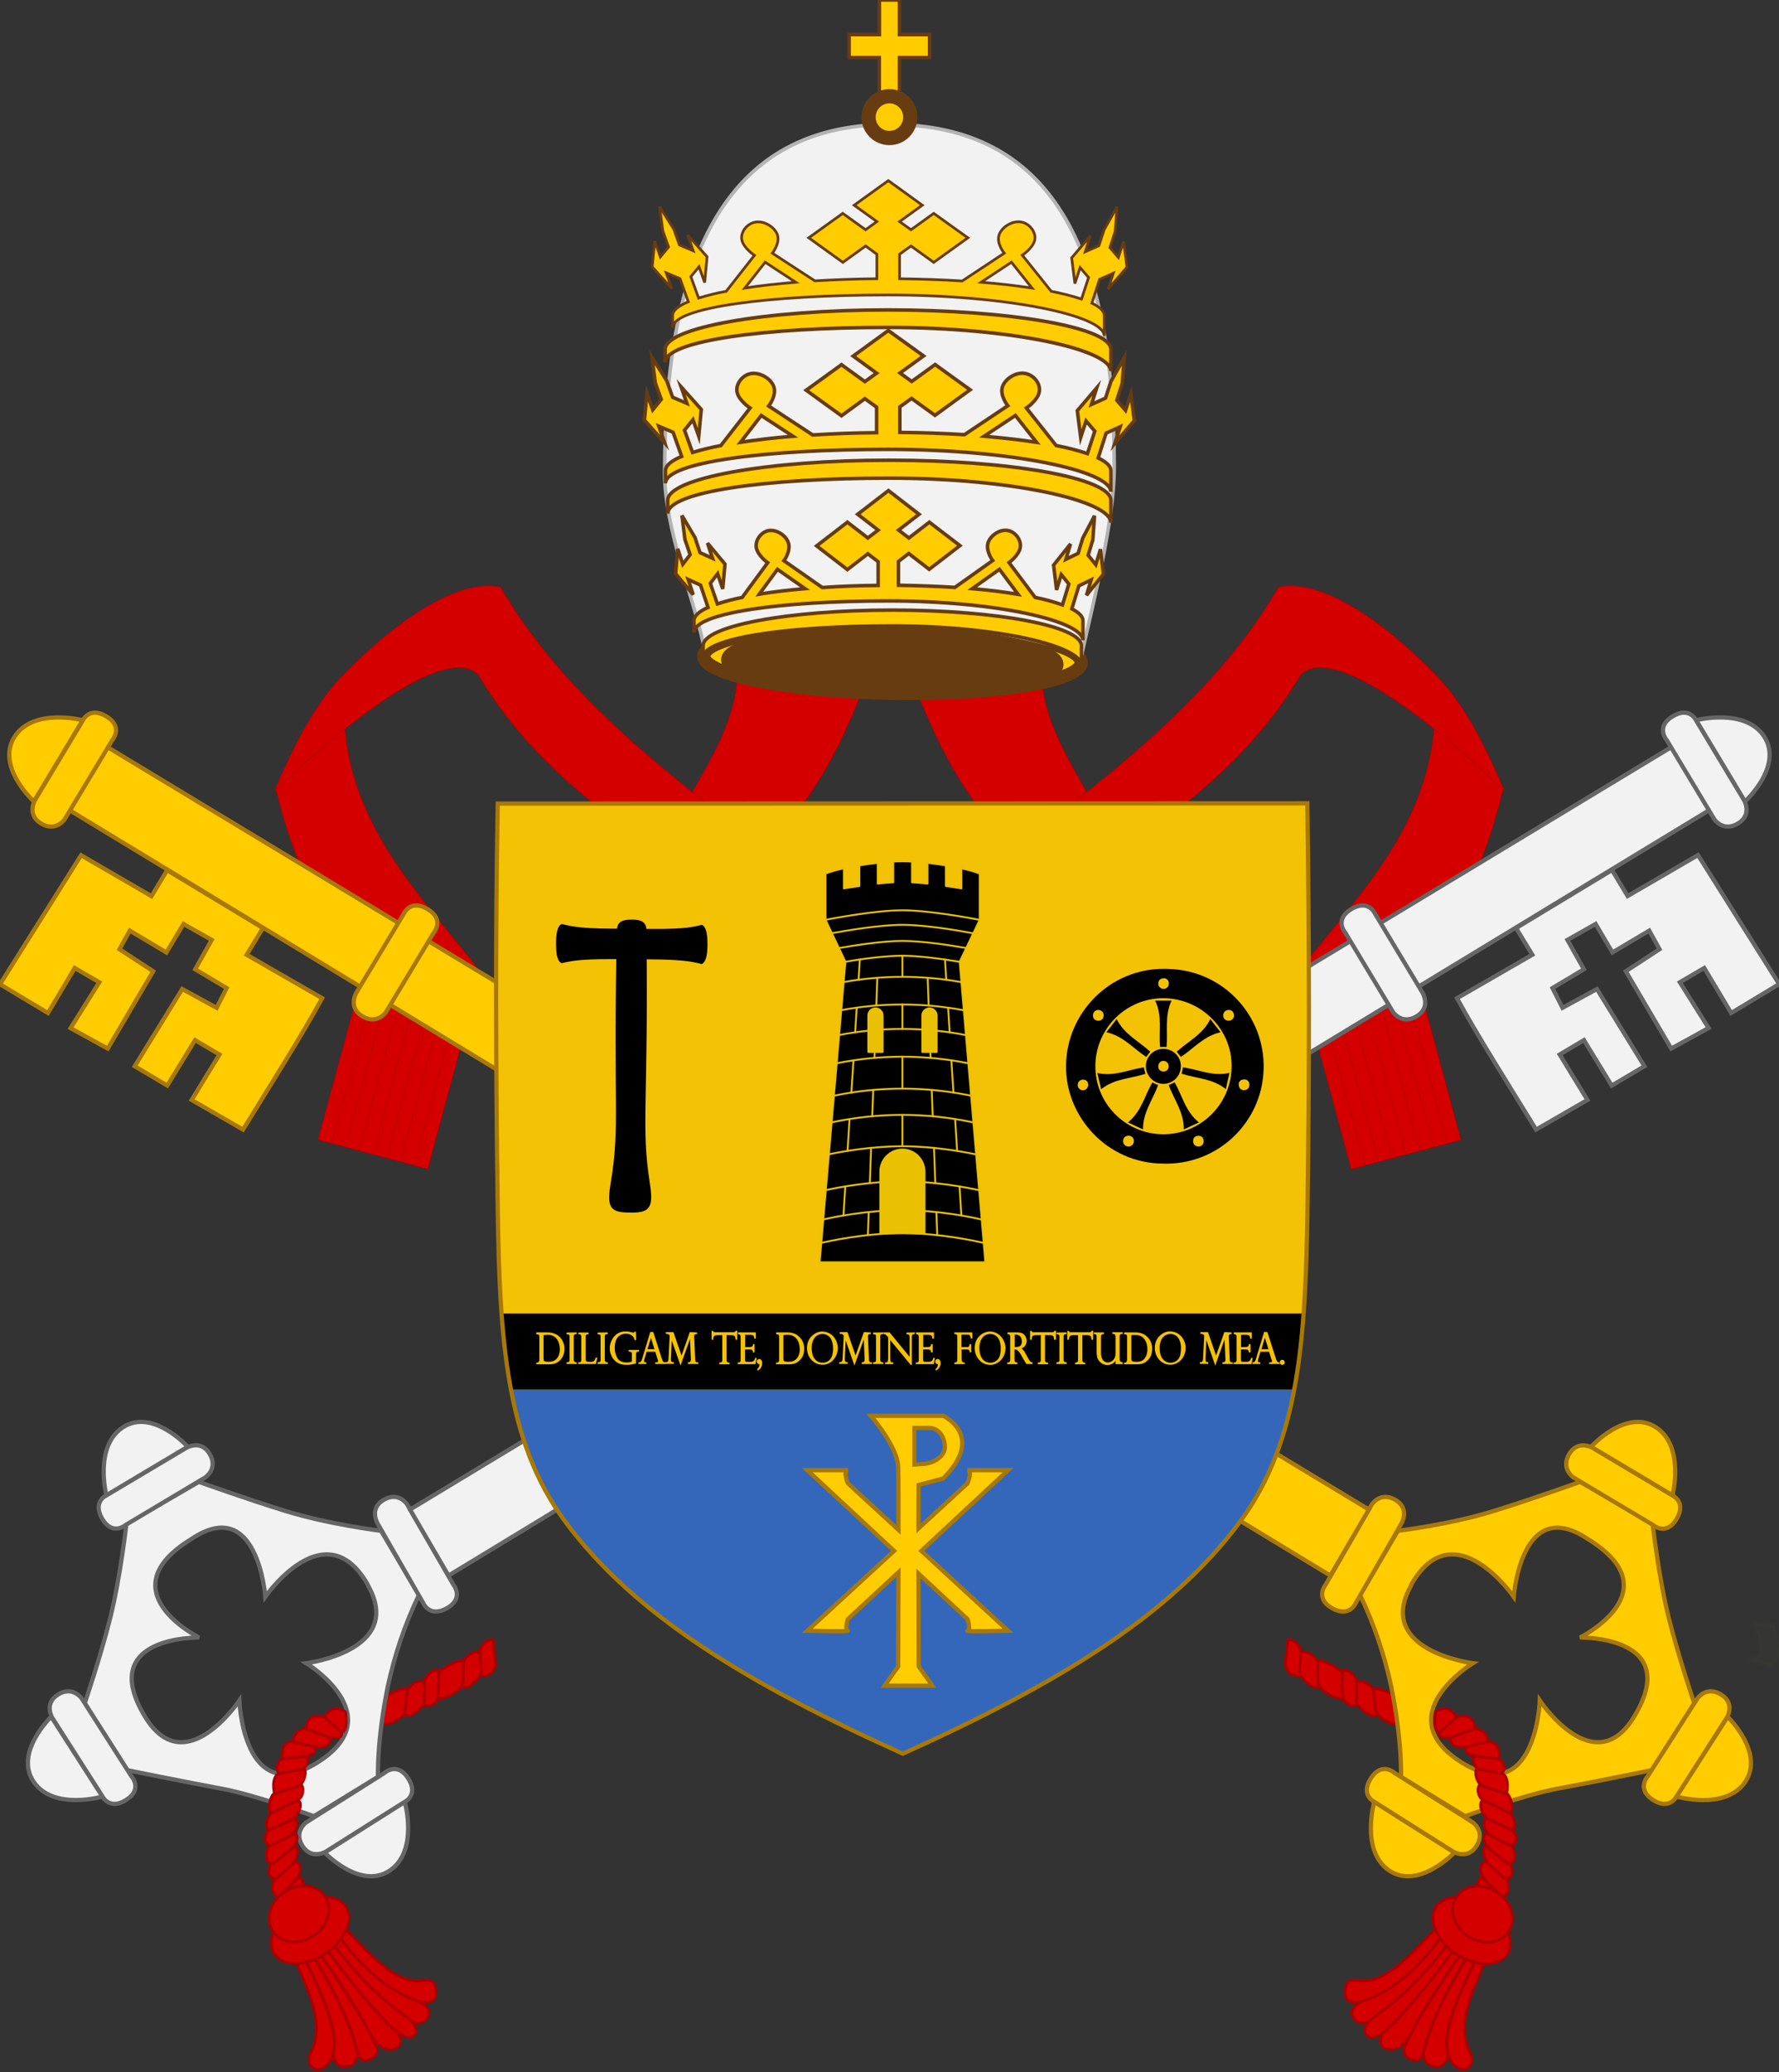 <?xml version="1.0" encoding="utf-8"?>
<!-- Generator: Adobe Illustrator 25.1.0, SVG Export Plug-In . SVG Version: 6.00 Build 0)  -->
<svg version="1.1" id="레이어_1" xmlns="http://www.w3.org/2000/svg" xmlns:xlink="http://www.w3.org/1999/xlink" x="0px"
	 y="0px" viewBox="0 0 1261.3 1468.3" style="enable-background:new 0 0 1261.3 1468.3;" xml:space="preserve">
<rect x="0" y="0" width="1261.3" height="1468.3" fill="#333333" stroke="none"/>
<style type="text/css">
	.st0{fill:#D40000;stroke:#AA0000;stroke-width:2;}
	.st1{fill-rule:evenodd;clip-rule:evenodd;fill:#D40000;stroke:#AA0000;stroke-width:0.36;}
	.st2{fill:#D40000;stroke:#AA0000;stroke-width:0.37;}
	.st3{fill-rule:evenodd;clip-rule:evenodd;fill:#D40000;stroke:#AA0000;stroke-width:0.38;}
	.st4{fill-rule:evenodd;clip-rule:evenodd;fill:#F2F2F2;stroke:#666666;stroke-width:3;}
	.st5{fill-rule:evenodd;clip-rule:evenodd;fill:#FFCC00;stroke:#A7780A;stroke-width:3;}
	.st6{opacity:1.000000e-02;fill:#FFCC00;stroke:#A7780A;stroke-width:3;enable-background:new    ;}
	.st7{fill:#FFCC00;stroke:#683C11;stroke-width:9.37;stroke-miterlimit:4;}
	.st8{fill-rule:evenodd;clip-rule:evenodd;fill:#F2F2F2;stroke:#B3B3B3;stroke-width:2.5;}
	.st9{fill-rule:evenodd;clip-rule:evenodd;fill:#FFCC00;stroke:#683C11;stroke-width:2.5;}
	.st10{fill-rule:evenodd;clip-rule:evenodd;fill:#FFCC00;stroke:#683C11;stroke-width:2.5;stroke-miterlimit:5.15;}
	.st11{fill-rule:evenodd;clip-rule:evenodd;fill:#FFCC00;stroke:#683C11;stroke-width:1.91;}
	.st12{fill:#FFCC00;stroke:#683C11;stroke-width:10.09;}
	.st13{fill:#683C11;stroke:#683C11;stroke-width:11.84;stroke-miterlimit:4;}
	.st14{fill:#D40000;stroke:#AA0000;stroke-width:2;stroke-miterlimit:4.67;}
	.st15{fill:#F3C204;}
	.st16{fill:#3467BA;}
	.st17{stroke:#000000;stroke-width:3;stroke-miterlimit:5.19;}
	.st18{stroke:#EAC102;stroke-width:1.3;stroke-linecap:round;stroke-linejoin:round;}
	.st19{fill:#EAC102;stroke:#EAC102;stroke-width:1.3;stroke-linecap:round;stroke-linejoin:round;}
	.st20{fill:none;stroke:#A97903;stroke-width:3;stroke-miterlimit:3.97;}
	.st21{fill:#F3C204;stroke:#F3C204;stroke-miterlimit:10;}
	.st22{fill:#FFCC00;stroke:#A7780A;stroke-width:3;}
</style>
<g id="g8388">
	<g id="g7826-0">
		<g id="g8355">
			<path id="path7824-9" class="st0" d="M951.8,1183.5c0,0,6.3-1.7,10.6,8.3c3-1.9,9.3,1.5,11.1,5.3c2.6-2.3,13.7,3,17.9,5.9
				c0.8,6.1,1.1,13.4,2.8,18.8c-6.3,1.8-16.7-4.6-18-7.8c-1.3,5.5-12.2-3.1-13.5-6.2c-7.9,3.4-11.4-5.7-11.4-5.7L951.8,1183.5z"/>
			<path id="path7798-2" class="st0" d="M961.6,1190.9l0.2,15.9"/>
			<path id="path7796-4" class="st0" d="M973.6,1195.5l1.8,17.7"/>
		</g>
	</g>
	<g id="g7826-01">
		<path id="path7824-2" class="st0" d="M913.1,1161.8c0,0,6.4-1.2,10,9.1c3.1-1.7,9.1,2.3,10.7,6.2c2.8-2.1,13.4,4.1,17.3,7.2
			c0.3,6.1,0.1,13.5,1.4,19c-6.4,1.2-16.3-5.9-17.4-9.2c-1.8,5.3-12-4.1-13-7.3c-8.2,2.8-11-6.6-11-6.6L913.1,1161.8z"/>
		<path id="path7798-8" class="st0" d="M922.3,1169.9l-1.1,15.8"/>
		<path id="path7796-2" class="st0" d="M934,1175.4l0.4,17.8"/>
	</g>
</g>
<g id="g8388-4">
	<g id="g7826-0-3">
		<g id="g8355-0">
			<path id="path7824-9-1" class="st0" d="M310.9,1183.5c0,0-6.3-1.7-10.6,8.3c-3-1.9-9.2,1.5-11.1,5.3c-2.6-2.3-13.7,3-17.9,5.9
				c-0.8,6.1-1.1,13.4-2.8,18.8c6.3,1.8,16.7-4.6,18-7.8c1.4,5.5,12.2-3.1,13.5-6.2c7.9,3.4,11.4-5.7,11.4-5.7L310.9,1183.5z"/>
			<path id="path7798-2-8" class="st0" d="M301,1190.9l-0.2,15.9"/>
			<path id="path7796-4-1" class="st0" d="M289,1195.5l-1.8,17.7"/>
		</g>
	</g>
	<g id="g7826-01-8">
		<path id="path7824-2-3" class="st0" d="M349.5,1161.8c0,0-6.4-1.2-10,9.1c-3.1-1.7-9.1,2.3-10.7,6.2c-2.8-2.1-13.4,4.1-17.4,7.2
			c-0.3,6.1-0.1,13.5-1.4,19c6.4,1.2,16.3-5.9,17.4-9.2c1.8,5.3,12-4.1,13-7.3c8.2,2.8,11-6.6,11-6.6L349.5,1161.8z"/>
		<path id="path7798-8-7" class="st0" d="M340.3,1169.9l1.1,15.8"/>
		<path id="path7796-2-5" class="st0" d="M328.7,1175.4l-0.4,17.8"/>
	</g>
</g>
<g id="g7389">
	<g id="g2827">
		<g id="g2111">
			<g id="g2113">
				<g id="a2115">
					<path id="path2117" class="st1" d="M1065.7,558.8c-12.4,53.6-33.9,95.2-62.7,127.2l7.8,29.4c0,0-77.1,21.9-77.4,21.6l-12.5-49
						c40.8-52.2,89.7-99.6,95.9-172.4L1065.7,558.8z"/>
				</g>
				<path id="path2119" class="st1" d="M791.1,598.2h-75.3c-39-40.9-55.6-81.8-71.4-122.7h94.2C737.8,516.3,770.5,557.2,791.1,598.2
					z"/>
				<path id="path2121" class="st1" d="M1020,480.3c21.4,23.4,34.4,51.9,46.9,80.6c-40.8-39.6-119.8-106.6-144.7-82.9
					c-29,49.2-72.1,87.1-121,120.1h-78.3c71.9-54.5,142-110,183.5-182.1C937.6,409,984.3,442.9,1020,480.3z"/>
			</g>
			<g id="g2123-8">
				<path id="rect2125-0" class="st2" d="M1010.3,713.3L932.5,734l25.5,94.4l77.8-20.7L1010.3,713.3z"/>
				<g id="g2127-4">
					<path id="path2129-2" class="st3" d="M1026.3,810.6l-25.7-95.1"/>
					<path id="path2131-2" class="st3" d="M1016.5,813.2l-25.7-95.1"/>
					<path id="path2133-7" class="st3" d="M1006.7,815.8L981,720.7"/>
					<path id="path2135-0" class="st3" d="M997,818.4l-25.7-95.1"/>
					<path id="path2137-9" class="st3" d="M987.2,821l-25.7-95.1"/>
					<path id="path2139-17" class="st3" d="M977.4,823.6l-25.7-95.1"/>
					<path id="path2141-6" class="st3" d="M967.7,826.2L942,731.1"/>
				</g>
			</g>
		</g>
	</g>
	<g id="g2845">
		<g id="g2847">
			<g id="g2849">
				<g id="a2851">
					<path id="path2853" class="st1" d="M195.6,558.8C208,612.4,229.5,654,258.3,686l-7.8,29.4c0,0,77.1,21.9,77.4,21.6l12.4-48.9
						c-40.8-52.2-89.7-99.6-95.9-172.4L195.6,558.8z"/>
				</g>
				<path id="path2855" class="st1" d="M470.1,598.2h75.3c39-40.9,55.6-81.8,71.4-122.7h-94.2C523.5,516.3,490.7,557.2,470.1,598.2z
					"/>
				<path id="path2857" class="st1" d="M241.2,480.3c-21.4,23.4-34.4,51.9-46.9,80.6C235.2,521.3,314.1,454.4,339,478
					c29,49.2,72.1,87.1,121.1,120.1h78.3c-71.9-54.5-142-110-183.5-182.1C323.7,409,277,442.9,241.2,480.3z"/>
			</g>
			<g id="g2859">
				<path id="rect2861" class="st2" d="M251,713.3l77.7,20.7l-25.5,94.3l-77.8-20.7L251,713.3z"/>
				<g id="g2863">
					<path id="path2865" class="st3" d="M235,810.6l25.7-95.1"/>
					<path id="path2867" class="st3" d="M244.8,813.2l25.7-95.1"/>
					<path id="path2869" class="st3" d="M254.5,815.8l25.7-95.1"/>
					<path id="path2871" class="st3" d="M264.3,818.4l25.7-95.1"/>
					<path id="path2873" class="st3" d="M274,821l25.7-95.1"/>
					<path id="path2875" class="st3" d="M283.8,823.6l25.7-95.1"/>
					<path id="path2877" class="st3" d="M293.6,826.2l25.7-95.1"/>
				</g>
			</g>
		</g>
	</g>
</g>
<path id="path2872-7-9" class="st4" d="M270.2,1084.7l26.8,45.5c-9.9,20.7-17.3,42.5-22.1,65C267,1234,268,1259,268,1259l-45.5,27.9
	c0,0-41-15-65.4-19.5s-66.8-13.1-66.8-13.1l-30.2-47.5c0,0,11.1-32.5,18.2-61s11.3-66.1,11.3-66.1L141,1050c0,0,33.3,12,61.9,20.8
	C233,1080.1,270.2,1084.7,270.2,1084.7z M259.8,1121.2c-30.1-49.9-71.7,10.2-71.7,10.2s-5.3-72.4-52.1-41.1
	c-61.1,37.1,5.2,70,5.2,70s-73.1-1.4-38.5,55.9c28.3,46.9,67-11.3,67-11.3s2.7,76.8,55.3,44c53.1-33.1-7.8-70.4-7.8-70.4
	s69.5-8.8,43.9-54.8C260.7,1122.8,260.3,1122,259.8,1121.2L259.8,1121.2z"/>
<path id="path1964-0-2" class="st4" d="M131.9,1026L76,1059.2c0,0-10.9,4.5-3.5,17s16.8,4.2,16.8,4.2l56.3-33.6c0,0,9.3-6.2,3-16.7
	S131.9,1026,131.9,1026z"/>
<path id="path1966-1-5" class="st4" d="M75.4,1059.5c0,0-8.9-34.8,11.8-48.2c21.1-13.6,45.9,13.8,45.9,13.8L75.4,1059.5z"/>
<path id="path7444-0-6" class="st4" d="M37.3,1217.6l35,54.8c0,0,4.9,10.7,17.1,3s3.7-16.9,3.7-16.9l-35.3-55.2
	c0,0-6.5-9.1-16.8-2.5S37.3,1217.6,37.3,1217.6z"/>
<path id="path7446-49-3" class="st4" d="M72.6,1273c0,0-34.6,10-48.6-10.3c-14.3-20.7,12.3-46.3,12.3-46.3L72.6,1273z"/>
<path id="path7450-07-0" class="st4" d="M231.4,1311.8l55-34.7c0,0,10.8-4.8,3-17s-16.9-3.8-16.9-3.8l-55.4,35c0,0-9.1,6.4-2.6,16.7
	S231.4,1311.8,231.4,1311.8z"/>
<path id="path7452-9-5" class="st4" d="M287,1276.8c0,0,9.8,34.6-10.5,48.5c-20.8,14.2-46.3-12.6-46.3-12.6L287,1276.8z"/>
<path id="path7472-45-3" class="st4" d="M267.6,1079.3l32.4,56.4c0,0,4.4,10.9,16.9,3.8s4.5-16.7,4.5-16.7l-32.7-56.8
	c0,0-6-9.4-16.6-3.3S267.6,1079.3,267.6,1079.3L267.6,1079.3z"/>
<path id="path7552-16-6" class="st4" d="M1195.2,523.2c0,0,21.8-9.4,34.6,10.4s-12.1,36.9-12.1,36.9L318,1116.4l-27.3-46.8
	L1195.2,523.2z"/>
<path id="path7554-3-1" class="st4" d="M1074.9,657.6l11.5,18.9l-53.4,30.8c14.2,26.1,38.1,63.8,56.1,93.1l36.4-21l-19.7-32.2
	L1123,737l19.7,32.2l23.2-13.7l-33.7-54.7l-24.4,13.3l-7.1-14l22.3-13.3l-11.7-20.8l20-11.3l11.9,20.2l26.1-15.5l7.3,13.2
	l-23.9,15.6l32.2,54.8l26.5-14.6L1191,696l17.3-10.1l19.1,31.9l34-20.5l-57.5-91.4l-49.9,29l-11.1-18.4L1074.9,657.6L1074.9,657.6z"
	/>
<path id="path7444-6-4-2-2-1" class="st4" d="M1236.4,566.7l-33.5-55.7c0,0-4.6-10.9-17-3.4c-12.4,7.4-4.2,16.8-4.2,16.8l33.8,56.2
	c0,0,6.2,9.2,16.7,2.9S1236.4,566.7,1236.4,566.7L1236.4,566.7z"/>
<path id="path7446-4-1-8-5-6" class="st4" d="M1202.6,510.3c0,0,34.8-9,48.2,11.6c13.7,21.1-13.6,46-13.6,46L1202.6,510.3z"/>
<path id="path7444-6-4-4-1-8-4" class="st4" d="M1008.5,703.3L975,647.6c0,0-4.6-10.9-17-3.4s-4.1,16.8-4.1,16.8l33.8,56.2
	c0,0,6.2,9.2,16.7,2.9S1008.5,703.4,1008.5,703.3L1008.5,703.3z"/>
<path id="path2872-7-9-2" class="st5" d="M991.1,1084.7l-26.8,45.5c9.9,20.7,17.3,42.5,22.1,65c7.9,38.8,6.9,63.8,6.9,63.8
	l45.5,27.9c0,0,41-15,65.4-19.5s66.8-13.1,66.8-13.1l30.2-47.5c0,0-11.1-32.5-18.2-61s-11.3-66.1-11.3-66.1l-51.4-29.7
	c0,0-33.3,12-61.8,20.8C1028.3,1080.2,991.1,1084.7,991.1,1084.7L991.1,1084.7z M1001.5,1121.2c30.1-49.9,71.7,10.2,71.7,10.2
	s5.3-72.4,52.2-41.1c61.1,37.1-5.2,70-5.2,70s73.1-1.4,38.5,55.9c-28.3,46.9-67-11.3-67-11.3s-2.7,76.8-55.3,44
	c-53.1-33.1,7.8-70.4,7.8-70.4s-69.5-8.8-43.9-54.8C1000.5,1122.8,1001,1122,1001.5,1121.2L1001.5,1121.2z"/>
<path id="path1952-9-7-7" class="st6" d="M1243.6,1150.3c0.6,1.7,1.2,3.5,1.6,5.2c0.9,2.5,1.5,5,2,7.6c0.2,2.4,0.1,4.8,0.1,7.2
	c0.5,2.2-1,2.6-1.9,4.1c-1.6,0.8-3.2,1.5-4.9,2.2l13.6,3.5c1.8-0.6,3.5-1.5,5.1-2.6c1.1-1.8,2.5-2.8,2-5.3c0-2.5,0-4.9-0.1-7.4
	c-0.4-2.6-1.1-5.2-2-7.8c-0.5-1.7-0.9-3.5-1.1-5.3L1243.6,1150.3L1243.6,1150.3z"/>
<path id="path1964-0-2-2" class="st5" d="M1129.3,1026l55.9,33.3c0,0,10.9,4.5,3.5,17s-16.8,4.2-16.8,4.2l-56.3-33.6
	c0,0-9.3-6.2-3-16.7S1129.4,1026,1129.3,1026L1129.3,1026z"/>
<path id="path1966-1-5-8" class="st5" d="M1185.8,1059.5c0,0,8.9-34.8-11.8-48.2c-21.1-13.6-45.9,13.8-45.9,13.8L1185.8,1059.5z"/>
<path id="path7444-0-6-6" class="st5" d="M1224,1217.6l-35,54.8c0,0-4.9,10.7-17,3s-3.7-16.9-3.7-16.9l35.3-55.2
	c0,0,6.4-9.1,16.8-2.5S1224,1217.6,1224,1217.6z"/>
<path id="path7446-49-3-6" class="st5" d="M1188.7,1273c0,0,34.5,10,48.5-10.2c14.3-20.7-12.3-46.3-12.3-46.3L1188.7,1273z"/>
<path id="path7450-07-0-1" class="st5" d="M1029.9,1311.8l-55-34.7c0,0-10.8-4.8-3-17s16.9-3.8,16.9-3.8l55.4,35
	c0,0,9.1,6.4,2.6,16.7S1029.9,1311.8,1029.9,1311.8z"/>
<path id="path7452-9-5-7" class="st5" d="M974.3,1276.8c0,0-9.8,34.6,10.5,48.5c20.8,14.2,46.3-12.6,46.3-12.6L974.3,1276.8z"/>
<path id="path7472-45-3-6" class="st5" d="M993.7,1079.3l-32.4,56.4c0,0-4.4,10.9-16.9,3.8s-4.5-16.7-4.5-16.7l32.7-56.8
	c0,0,6-9.4,16.6-3.3S993.7,1079.3,993.7,1079.3z"/>
<path id="path7552-16-6-8" class="st5" d="M66,523.2c0,0-21.8-9.4-34.6,10.4s12,36.9,12,36.9l899.8,545.9l27.3-46.8L66,523.2z"/>
<path id="path7554-3-1-1" class="st5" d="M186.4,657.6l-11.5,18.9l53.5,30.8c-14.2,26.1-38.1,63.8-56.1,93.1l-36.4-21l19.7-32.2
	L138.3,737l-19.7,32.2l-23.1-13.7l33.7-54.7l24.4,13.3l7.1-14l-22.3-13.3l11.7-20.8l-20-11.3L118,674.9l-26-15.5l-7.3,13.2
	l23.9,15.6L76.4,743L50,728.5L70.4,696L53,685.9l-19,31.9L0,697.4L57.5,606l49.9,29l11.1-18.4L186.4,657.6L186.4,657.6z"/>
<path id="path7444-6-4-2-2-1-2" class="st5" d="M24.9,566.7L58.4,511c0,0,4.6-10.9,17-3.4c12.4,7.4,4.2,16.8,4.2,16.8l-33.8,56.2
	c0,0-6.2,9.2-16.7,2.9S24.9,566.6,24.9,566.7L24.9,566.7z"/>
<path id="path7446-4-1-8-5-6-8" class="st5" d="M58.6,510.3c0,0-34.8-9-48.2,11.6c-13.7,21.1,13.6,46,13.6,46L58.6,510.3z"/>
<path id="path7444-6-4-4-1-8-4-2" class="st5" d="M252.7,703.3l33.5-55.7c0,0,4.6-10.9,17-3.4s4.2,16.8,4.2,16.8l-33.8,56.2
	c0,0-6.2,9.2-16.7,2.9S252.7,703.4,252.7,703.3L252.7,703.3z"/>
<ellipse id="path3411-7" transform="matrix(1.727701e-02 -1 1 1.727701e-02 154.537 1091.785)" class="st7" cx="632.7" cy="467.3" rx="24.1" ry="133.8"/>
<path id="path3408-8" class="st8" d="M790,330.9c0,38.9-15.5,98.5-22.9,132.1C720,448,661.9,440.5,634,440.5
	c-34.4,0-96.6,7.5-135.5,15c-7.4-33.7-27.3-81.5-27.3-120.4c0-155.4,45.2-246.9,159.5-246.9S790,175.5,790,330.9z"/>
<path id="path3391-3" class="st9" d="M766.7,457.5c0-13.9-60.1-25.2-134.1-25.2s-134.1,11.3-134.1,25.2v8.4
	c0-13.9,60.1-22.4,134.1-22.4s134.1,14.1,134.1,28L766.7,457.5z"/>
<path id="path3321-1" class="st9" d="M787.6,354.5c0-15.7-70.4-28.4-157.1-28.4s-157.1,12.7-157.1,28.4v9.5
	c0-15.7,70.4-25.2,157.1-25.2s157.1,15.9,157.1,31.6V354.5z"/>
<g id="g3384-0">
	<path id="path3303-7" class="st10" d="M629.8,234.2l-24.9,18.1l16.6,12.1l-8.3,6l-16.6-12l-25,18.1l25,18.1l16.6-12.1l8.3,6v18.1
		c-15.8,0.1-31.1,0.7-45.3,1.6L545,287.7c0,0,5.2-6.7,3.9-12.7s-9.2-11.1-15.8-10.4s-11.8,7.5-10.5,13.4s9.2,11.1,9.2,11.1
		l-20.7,26.6c-6.8,1.3-13.5,2.9-20.1,4.9l-5.7-15.8l6-7.4l4.1,11.7l1.8-19l-14.3-16l4.1,11.7l-10.1-4.3l-4.2-11.7l-10.5-16.7
		l2.4,18.2l4.2,11.7l-6,7.4l-4.1-11.7l-1.8,19l14.3,16l-4.1-11.7l10.1,4.3l6.1,17.1c-7.4,3.1-11.5,6.5-11.5,10.1v9
		c0-15,70.7-24.1,157.9-24.1s157.9,15.2,157.9,30.1v-15c0-3.2-3.2-6.2-9-9l5.6-17.6l10-4.5l-3.8,11.8l13.8-16.2l-2.4-19l-3.8,11.8
		l-6.2-7.2l3.8-11.8l1.5-18.4l-9.5,17l-3.8,11.7l-10,4.5l3.8-11.8L763.8,291l2.4,19l3.8-11.7l6.2,7.2l-5.2,15.9
		c-7.3-2.4-14.7-4.3-22.2-5.7l-21.1-26.6c0,0,7.8-5.2,9.1-11.2s-4-12.6-10.6-13.4s-14.4,4.5-15.7,10.4s4,12.6,4,12.6L683.8,308
		c-14.4-0.9-29.8-1.5-45.8-1.6v-18.1l8.3-6l16.6,12l24.9-18.1L663,258.3l-16.6,12l-8.3-6l16.7-12.1L629.8,234.2z M539.7,294.4
		l22.5,14.7c-13.6,1.1-26.1,2.6-37.2,4.3L539.7,294.4z M719.9,294.4l15,19c-11.1-1.7-23.6-3.1-37.2-4.3L719.9,294.4z"/>
</g>
<path id="path3393-4" class="st9" d="M629.9,347.6l-21.8,16.8l14.5,11.2l-7.3,5.6L600.8,370L579,386.8l21.8,16.8l14.5-11.2l7.3,5.6
	v16.8c-13.9,0.1-27.2,0.6-39.6,1.5l-27.2-19c0,0,4.6-6.2,3.4-11.8s-8.1-10.3-13.8-9.6s-10.3,7-9.1,12.5s8,10.3,8,10.3l-18.1,24.6
	c-6,1.2-11.8,2.7-17.6,4.6l-5-14.6l5.2-6.8l3.6,10.8l1.6-17.6l-12.4-14.9l3.6,10.8l-8.9-4l-3.6-10.8l-9.2-15.5l2.1,16.9l3.7,10.8
	l-5.2,6.8l-3.6-10.9l-1.5,17.6l12.5,14.9l-3.6-10.8l8.8,4l5.3,15.8c-6.5,2.9-10,6.1-10,9.4v8.4c0-13.9,61.8-22.4,137.9-22.4
	s137.9,14.1,137.9,28v-14c0-2.9-2.8-5.8-7.9-8.4l5-16.3l8.7-4.2l-3.3,10.9l12-15l-2.1-17.6l-3.3,10.9l-5.4-6.7l3.3-10.9l1.2-17
	l-8.3,15.7l-3.3,10.9l-8.7,4.2l3.3-10.9l-12,15l2.1,17.6l3.3-10.9l5.4,6.7l-4.5,14.8c-6.3-2.2-12.8-4-19.4-5.3l-18.5-24.7
	c0,0,6.8-4.9,7.9-10.4s-3.5-11.7-9.3-12.4s-12.6,4.2-13.7,9.7s3.5,11.7,3.5,11.7l-26.8,19c-12.6-0.8-26-1.3-40-1.5v-16.9l7.3-5.6
	l14.5,11.2l21.8-16.8L658.9,370l-14.5,11.2l-7.3-5.6l14.5-11.2L629.9,347.6z M551.2,403.4l19.6,13.7c-11.9,1-22.8,2.3-32.5,3.9
	L551.2,403.4z M708.6,403.4l13.2,17.7c-9.7-1.6-20.7-3-32.5-4L708.6,403.4z"/>
<path id="path3399-7" class="st9" d="M787.6,247.5c0-15.4-70.8-27.9-158-27.9s-158,12.5-158,27.9v9.3c0-15.4,70.8-24.8,158-24.8
	s158,15.6,158,31V247.5z"/>
<g id="g3400-3">
	<path id="path3401-8" class="st11" d="M629.8,128l-24.2,17.4l16.1,11.6l-8,5.8l-16.2-11.6l-24.1,17.3l24.2,17.4l16.1-11.6l8,5.8
		v17.4c-15.3,0.1-30.1,0.7-44,1.5l-30.1-19.6c0,0,5.1-6.5,3.8-12.2s-8.9-10.7-15.3-9.9s-11.4,7.2-10.1,12.9s8.9,10.7,8.9,10.7
		l-20,25.5c-6.6,1.2-13.1,2.8-19.6,4.8l-5.5-15.2l5.8-7l4,11.2l1.7-18.3l-13.8-15.4l4,11.2l-9.8-4.1l-4-11.2l-10.1-16.1l2.4,17.5
		l4,11.2l-5.8,7l-4-11.2l-1.8,18.3l13.9,15.4l-4-11.2l9.8,4.1l5.9,16.4c-7.1,3-11.1,6.3-11.1,9.7v8.7c0-14.4,68.5-23.2,153-23.2
		s153,14.6,153,29v-14.5c0-3-3.1-6-8.8-8.7l5.5-16.9l9.7-4.3l-3.7,11.3l13.4-15.6l-2.4-18.2l-3.7,11.3l-6-7l3.7-11.3l1.4-17.6
		l-9.2,16.3l-3.7,11.3l-9.7,4.3l3.7-11.3l-13.3,15.6l2.3,18.2l3.7-11.3l6,7l-5,15.3c-7-2.3-14.2-4.1-21.5-5.5l-20.5-25.6
		c0,0,7.6-5,8.8-10.7s-3.9-12.2-10.3-12.9s-13.9,4.3-15.2,10.1s3.9,12.1,3.9,12.1l-29.8,19.7c-14-0.9-28.9-1.4-44.4-1.6v-17.4
		l8.1-5.8l16.1,11.6l24.2-17.4L662,151.2l-16.1,11.6l-8.1-5.8l16.1-11.6L629.8,128z M542.5,185.8l21.7,14.2
		c-13.2,1.1-25.3,2.4-36.1,4.1L542.5,185.8z M717.1,185.8l14.6,18.3c-10.8-1.6-22.9-3.1-36.1-4.1L717.1,185.8z"/>
</g>
<path id="path3410-1" class="st9" d="M623.5,0v24.5H602v16.3h21.4v49h14.3v-49h21.4V24.5h-21.4V0H623.5z"/>
<circle id="path3409-2" class="st12" cx="630.6" cy="83" r="14.8"/>
<ellipse id="path3411-2-1" transform="matrix(1.431118e-02 -1 1 1.431118e-02 154.375 1095.091)" class="st13" cx="632.6" cy="469.2" rx="17.5" ry="115.5"/>
<g id="g8296">
	<g id="g7865">
		<path id="path7794" class="st0" d="M1066.7,1351.2c0.9-2.5,0.5-5.2-1-7.4c5.6-2.4,3.7-10.6,2.4-12.6c5.8-0.9,3.9-9.2,2.3-10.8
			c4.1-0.9,4.4-7.9,1.2-13c4.7-1.5,3.8-7.3,0.8-10.9c2.8-2.9,1.2-7.9-1.5-11.8c2.8-4.6-0.5-13-2.8-14c1.1-4.5,1.4-13.2-4.1-14.3
			c3.8-0.6,3-8.2-1.4-10.3c0.4-5.4-0.1-11.7-7.7-12.2c-0.3-4.9-4.2-8.8-9.1-9.1c-1.3-8.8-6.4-10.2-13.2-8.2
			c-6-10.6-14.9-3.7-14.9-3.7c-1.8,11.7,1.1,14.7,2.9,14.4c-1.5,5,5.7,4.2,7.8,3.7c-0.4,7.2,6.1,7.1,11.4,6.6
			c-1.3,3.1-0.6,5.6,5.2,6.3c-2,5.5,2.2,9.5,2.7,9c-3.3,1.7-0.2,10.3,1.9,11.5c-3.1,1.6-1.7,10.2,2.4,10.9
			c-4.6,1.4-1.5,9.9,2.2,12.8c-2.5,0.9-3.5,7,1,10.7c-5,0.1-3.3,6.8-0.7,9.1c-4.9,0.1-2.1,8.9-0.6,10.7c-3.7,0.5-6.3,6.6-1.8,11.9
			c-3.9-1-4.9,3.4-4.6,8.1L1066.7,1351.2z"/>
		<path id="path7822" class="st0" d="M1065.3,1344.2l-14.3-13.8"/>
		<path id="path7820" class="st0" d="M1067.6,1331.8l-13.8-12.5"/>
		<path id="path7818" class="st0" d="M1069.8,1321.1l-15.7-12.3"/>
		<path id="path7816" class="st0" d="M1054.8,1299.7l16.4,8.2"/>
		<path id="path7814" class="st0" d="M1053,1288.1l19.1,8.7"/>
		<path id="path7812" class="st0" d="M1051.7,1276c6.1,2.1,12.5,5.5,18.9,9"/>
		<path id="path7810" class="st0" d="M1067.8,1271l-18.4-6.1"/>
		<path id="path7808" class="st0" d="M1047.4,1253.5l16.6,3"/>
		<path id="path7806" class="st0" d="M1062.4,1246.3l-17.5-2"/>
		<path id="path7804" class="st0" d="M1054.8,1234l-15,3.8"/>
		<path id="path7802" class="st0" d="M1045.8,1224.8l-17.4,6.4"/>
		<path id="path7800" class="st0" d="M1032.5,1216.8l-11.8,10.6"/>
	</g>
	<path id="path7479" class="st0" d="M1017.3,1367.1c-17.8,18.5-34,36.9-51.3,36.4c-6.9-0.6-11.3-1.7-12.3,6
		c-1.5,8.3,5.2,11.5,13.4,8c20.5-6.2,41.6-26.4,54.4-44.8c-12.8,18.4-33.9,38.6-54.4,44.8c-5.7,2.6-11.4,6.8-7.2,12.5
		c3.4,4.9,9.2,4,12.4,0.6c23.6-16.1,39.8-34.6,53.5-52.2c-13.7,17.6-29.8,36-53.5,52.2c-2.4,2.5-7.3,7.6-3.1,11.6
		c2.5,2.4,5,1.6,8.2-0.2c12.3-6,43.7-47,53.3-60.4c-8.8,12.5-36.2,47.7-50,58.7c-3.2,5-2.3,9.1,1,10.7c5.8,4,13.2-1.9,17.2-7.8
		c11.2-20.2,23.5-39.7,36.8-58.5c-15.3,20.9-30.5,45.1-37.6,61c-3.8,6-3.9,10.8,1.9,13.2c4.6,2,7.4,0.7,9-4.3
		c5.3-22.4,15.7-41.6,30.9-67.4c-16,25.1-24.7,45.8-30.9,67.4c0.9,5.8,2.7,9,8.4,9.7c5.5,1,9-4.3,8.9-9.2c-4.1-19,10-44.6,19.4-65.6
		c-13.8,28.2-29.5,64.3-12.6,75.3c6.9,4.6,12.2-2.6,10-8.7c-12-21.2,1.4-45.7,9.2-65.1"/>
	
		<ellipse id="ellipse7483" transform="matrix(0.558 -0.83 0.83 0.558 -673.744 1470.523)" class="st14" cx="1043" cy="1367.5" rx="19.8" ry="30.3"/>
	
		<ellipse id="ellipse7485" transform="matrix(0.558 -0.83 0.83 0.558 -660.656 1471.886)" class="st14" cx="1050.8" cy="1355.9" rx="18.7" ry="22.2"/>
</g>
<g id="g8296-5">
	<g id="g7865-2">
		<path id="path7794-8" class="st0" d="M195.9,1351.2c-0.9-2.5-0.5-5.2,1-7.4c-5.6-2.4-3.7-10.6-2.4-12.6c-5.8-0.9-3.9-9.2-2.3-10.8
			c-4.1-0.9-4.4-7.9-1.1-13c-4.7-1.5-3.8-7.3-0.8-10.9c-2.8-2.9-1.2-7.9,1.6-11.8c-2.8-4.6,0.5-13,2.7-14
			c-1.1-4.5-1.4-13.2,4.1-14.3c-3.8-0.6-3-8.2,1.4-10.3c-0.4-5.4,0.1-11.7,7.6-12.2c0.3-4.9,4.2-8.8,9.1-9.1
			c1.3-8.8,6.4-10.2,13.2-8.2c6-10.6,14.9-3.7,14.9-3.7c1.8,11.7-1.1,14.7-2.9,14.4c1.6,5-5.7,4.2-7.8,3.7c0.4,7.2-6.1,7.1-11.4,6.6
			c1.4,3.1,0.6,5.6-5.2,6.3c2,5.5-2.2,9.5-2.6,9c3.3,1.7,0.2,10.3-1.9,11.5c3.1,1.6,1.7,10.2-2.4,10.9c4.6,1.4,1.5,9.9-2.2,12.8
			c2.5,0.9,3.5,7-1,10.7c4.9,0.1,3.3,6.8,0.6,9.1c4.9,0.1,2.1,8.9,0.6,10.7c3.7,0.5,6.3,6.6,1.8,11.9c3.9-1,4.9,3.4,4.6,8.1
			L195.9,1351.2z"/>
		<path id="path7822-2" class="st0" d="M197.3,1344.2l14.3-13.8"/>
		<path id="path7820-3" class="st0" d="M195.1,1331.8l13.9-12.5"/>
		<path id="path7818-8" class="st0" d="M192.9,1321.1l15.7-12.3"/>
		<path id="path7816-9" class="st0" d="M207.9,1299.7l-16.4,8.2"/>
		<path id="path7814-3" class="st0" d="M209.7,1288.1l-19.1,8.7"/>
		<path id="path7812-4" class="st0" d="M211,1276c-6.1,2.1-12.5,5.5-18.9,9"/>
		<path id="path7810-4" class="st0" d="M194.8,1271l18.4-6.1"/>
		<path id="path7808-4" class="st0" d="M215.3,1253.5l-16.6,3"/>
		<path id="path7806-3" class="st0" d="M200.2,1246.3l17.5-2"/>
		<path id="path7804-3" class="st0" d="M207.8,1234l15,3.8"/>
		<path id="path7802-5" class="st0" d="M216.8,1224.8l17.4,6.4"/>
		<path id="path7800-3" class="st0" d="M230.2,1216.8l11.8,10.6"/>
	</g>
	<path id="path7479-8" class="st0" d="M245.3,1367.1c17.8,18.5,33.9,36.9,51.3,36.4c6.9-0.6,11.3-1.7,12.3,6
		c1.5,8.3-5.2,11.5-13.4,8c-20.5-6.2-41.6-26.4-54.4-44.8c12.9,18.4,33.9,38.6,54.4,44.8c5.7,2.6,11.4,6.8,7.2,12.5
		c-3.4,4.9-9.1,4-12.4,0.6c-23.6-16.1-39.8-34.6-53.5-52.2c13.7,17.6,29.8,36,53.5,52.2c2.4,2.5,7.3,7.6,3.1,11.6
		c-2.5,2.4-5,1.6-8.2-0.2c-12.3-6-43.7-47-53.3-60.4c8.8,12.5,36.2,47.7,50,58.7c3.2,5,2.3,9.1-1,10.7c-5.9,4-13.2-1.9-17.2-7.8
		c-11.2-20.2-23.5-39.7-36.8-58.5c15.3,20.9,30.5,45.1,37.6,61c3.8,6,3.9,10.8-1.9,13.2c-4.6,2-7.4,0.7-9-4.3
		c-5.3-22.4-15.7-41.6-30.9-67.4c16,25.1,24.7,45.8,30.9,67.4c-0.9,5.8-2.6,9-8.4,9.7c-5.6,1-9-4.3-8.9-9.2
		c4.1-19-10-44.6-19.4-65.6c13.8,28.2,29.6,64.3,12.6,75.3c-6.9,4.6-12.2-2.6-10-8.7c12-21.2-1.4-45.7-9.2-65.1"/>
	
		<ellipse id="ellipse7483-3" transform="matrix(0.83 -0.558 0.558 0.83 -725.573 354.827)" class="st14" cx="219.4" cy="1367.8" rx="30.3" ry="19.8"/>
	
		<ellipse id="ellipse7485-7" transform="matrix(0.83 -0.558 0.558 0.83 -720.422 348.508)" class="st14" cx="211.6" cy="1356.2" rx="22.2" ry="18.7"/>
</g>
<path class="st15" d="M352.9,856.1c1.3,92.3,6,164.4,47.4,220.7c49.9,67.8,132.9,116.8,239.7,164.9
	c106.8-48.2,189.8-97.2,239.6-165.1c41.3-56.4,45.9-128.4,47.3-220.8c1.4-95.8,1.3-191.7-0.1-287.6l-574,0.2
	C351.1,664.4,351.5,760.2,352.9,856.1L352.9,856.1z"/>
<path d="M355.5,930.7c1.2,18.1,3.5,36.1,6.8,54h554.9c3.3-17.9,5.6-35.9,6.8-54H355.5z"/>
<path class="st16" d="M362.4,984.7c6.7,34.6,18.1,65.2,37.9,92.1c49.9,67.8,132.9,116.8,239.7,164.9
	c106.8-48.2,189.8-97.2,239.6-165.1c19.7-26.9,31.1-57.4,37.7-91.9L362.4,984.7L362.4,984.7z"/>
<path d="M825,686.5c-37.9-0.1-68.7,30.8-69.2,68.5c-0.5,35.9,28.8,69.4,69.1,69.5c38.1,1.1,69.9-28.8,71-66.9
	c1.1-38.1-28.8-69.9-66.9-71C827.7,686.5,826.4,686.5,825,686.5z M824.8,693.2c1.9-0.3,3.6,1.1,3.9,3c0,0.2,0,0.4,0,0.6
	c0.1,2.1-1.5,3.8-3.6,3.9s-3.8-1.5-3.9-3.6l0,0C821.2,694.8,822.3,693.4,824.8,693.2L824.8,693.2z M767.6,772.5
	c-2.1-0.1-3.7-1.9-3.5-4c0.1-2,1.8-3.6,3.9-3.5c2.5,0.1,3.4,1.6,3.6,3.7C771.2,771.2,769.8,772.6,767.6,772.5L767.6,772.5z
	 M774.9,719.6c-0.1-2.1,1.5-3.9,3.6-4c0.1,0,0.2,0,0.3,0c2.2,0.2,3.8,1.6,3.7,3.9s-1.4,3.7-3.9,3.8C776.4,723.1,775,722,774.9,719.6
	L774.9,719.6z M800.1,812.3c-1.9,0.2-3.6-1.3-3.8-3.2c0-0.2,0-0.4,0-0.6c0-2.4,1.4-3.6,3.8-3.8c2.4,0.1,3.8,1.5,3.8,3.8
	c0.1,1.9-1.3,3.6-3.3,3.8C800.4,812.4,800.3,812.4,800.1,812.3L800.1,812.3z M849.6,812.3c-2.2,0-3.7-1.3-3.7-4.1
	c0.2-2.1,1.4-3.4,3.8-3.4s3.7,1.5,3.7,3.8c0.1,1.9-1.3,3.6-3.2,3.7C850,812.4,849.8,812.4,849.6,812.3L849.6,812.3z M824.5,803.7
	c-26.6-0.2-48.1-21.9-47.9-48.5c0.2-26.6,21.9-48.1,48.5-47.9c26.6,0.2,48.4,22.1,48.1,48.3c-0.1,26.7-21.9,48.2-48.5,48.1
	C824.5,803.7,824.5,803.7,824.5,803.7L824.5,803.7z M871,723.2c-1.9,0.1-3.6-1.3-3.7-3.2c0-0.2,0-0.4,0-0.6c-0.1-2,1.5-3.7,3.6-3.8
	c0.1,0,0.2,0,0.3,0c2.2,0,3.7,1.5,3.7,4.2c-0.1,1.9-1.7,3.5-3.6,3.4C871.2,723.2,871.1,723.2,871,723.2z M881.9,772.5
	c-2.2-0.1-3.6-1.5-3.7-4.2c0-1.9,1.6-3.5,3.6-3.4c0.1,0,0.2,0,0.3,0c1.9-0.2,3.5,1.2,3.7,3.1c0,0.2,0,0.5,0,0.7
	c0.1,2-1.5,3.7-3.4,3.7C882.2,772.5,882.1,772.5,881.9,772.5L881.9,772.5z"/>
<path d="M837.2,755.5c0.1-6.7-5.4-12.2-12.1-12.3c-0.2,0-0.3,0-0.5,0c-6.8,0.1-12.2,5.6-12.2,12.3c0.1,6.8,5.5,12.3,12.3,12.5
	C831.6,768,837.2,762.5,837.2,755.5L837.2,755.5z M824.9,759.3c-2.2-0.2-3.7-1.3-3.7-3.8c0-2.1,1.6-3.8,3.6-3.8s3.8,1.6,3.8,3.6
	C828.7,757.7,827.3,759.1,824.9,759.3L824.9,759.3z"/>
<path d="M838.7,756.3c-0.3,1.6-0.6,3-0.9,4.5c10.4,3.4,21.8,3.3,31.3,10.9c0.9-4.1,1.7-7.5,2.6-11.5
	C859.8,763,849.5,757.7,838.7,756.3z"/>
<path d="M832.8,766.9l-4.2,2c3.8,10.3,10.9,19.3,10.7,31.4l10.7-5C840.5,787.7,838.3,776.5,832.8,766.9z"/>
<path d="M810.9,756.3c-10.9,1.6-21.1,6.7-32.9,4c1,4.1,1.8,7.5,2.7,11.5c9.4-7.6,20.8-7.5,31.4-10.9
	C811.7,759.2,811.3,757.7,810.9,756.3z"/>
<path d="M834.3,745.2l2.9,3.7c9.2-6,16.4-14.9,28.2-17.5c-2.6-3.2-4.8-6.1-7.3-9.3C852.8,733,842.4,737.8,834.3,745.2z"/>
<path d="M815.5,745.2c-8.1-7.5-18.5-12.3-23.8-23.1l-7.3,9.3c12,2.6,19.1,11.6,28.3,17.5L815.5,745.2z"/>
<path d="M799.7,795.3l10.7,5c-0.2-12.1,7-21.2,10.7-31.4L817,767C811.5,776.5,809.2,787.7,799.7,795.3z"/>
<path d="M822.5,741.8h4.6c0.9-10.9-1.5-22.1,3.5-32.8H819C824.3,719.9,821.4,731,822.5,741.8z"/>
<g id="g833">
	<path id="rect2902" class="st17" d="M447.9,653.1c6.7,0,8.9,1.6,8.9,6.1c1.6,124.5-4,137.5,2.4,179.1c2.7,17.4,0.3,19.5-12.5,19.4
		s-15.1-2.1-12.2-19.5c6.9-41.5,1.4-54.6,4.4-179.1C439,654.6,441.2,653.1,447.9,653.1z"/>
	<path id="path2935" class="st17" d="M497.4,656.9c2.1,1.4,2.7,6.7,2.7,12.3s-0.7,10.8-2.8,12.3c-6.8-1.6-13-3.6-49.4-3.2
		c-36.5-0.8-42.6,1.1-49.5,2.6c-2.1-1.4-2.7-6.7-2.7-12.3s0.7-10.9,2.8-12.3c6.8,1.6,13,3.6,49.5,3.2
		C484.4,660.4,490.5,658.5,497.4,656.9z"/>
</g>
<path id="path1413" class="st18" d="M639.8,610.3c-2.1,0-4.3,0.1-6.5,0.2v14.7c-3.5,0.2-7.2,0.5-11,0.9v-14.7
	c-4.4,0.5-8.8,1.1-13,1.8v14.6c-4,0.6-7.7,1.2-11,1.7v-14.2c-4.4,0.9-8.8,2.1-13,3.7v32.8l14.1,29.7l-18.3,212.9h117.5l-18.2-212.9
	l14.2-29.7V619c-4.2-1.6-8.6-2.8-13-3.7v14.2c-3.3-0.6-7.1-1.1-11-1.7v-14.6c-4.2-0.7-8.7-1.3-13-1.8v14.7c-3.8-0.4-7.5-0.7-11-0.9
	v-14.7C644.1,610.4,641.9,610.3,639.8,610.3z"/>
<g id="g1506">
	<path id="path1415" class="st18" d="M585.1,651.8c0,0,33.9-6.8,54.7-6.8s54.7,6.8,54.7,6.8"/>
	<path id="path1417" class="st18" d="M599.1,681.5c11.7-2,28.5-4.3,40.7-4.3s28.9,2.4,40.6,4.3"/>
	<path id="path1419" class="st18" d="M594.6,671.8c11.6-2,31.3-5.1,45.2-5.1s33.4,3,45,5"/>
	<path id="path1421" class="st18" d="M589.5,661.3c9.8-1.8,34.1-6,50.3-6s40.2,4.1,50.1,6"/>
	<path id="path1425" class="st18" d="M582.2,880.7c5.6-1.3,30.7-6.9,57.6-6.9s52.1,5.6,57.6,6.9"/>
	<path id="path1427" class="st18" d="M583.7,864.1c7.6-1.8,31.1-6.6,56.1-6.6s48.5,4.8,56.1,6.6"/>
	<path id="path1429" class="st18" d="M585.4,843.3c9.1-2,31-6.2,54.4-6.2s45,4.2,54.2,6.2"/>
	<path id="path1431" class="st18" d="M587.6,817.9c10.1-2.1,30.5-5.7,52.2-5.7s42.3,3.7,52.3,5.8"/>
	<path id="path1433" class="st18" d="M589.5,795.3c33.1-7.1,67.4-7.1,100.5,0"/>
	<path id="path1441" class="st18" d="M591.2,776.4c32.1-6.7,65.2-6.7,97.3,0"/>
	<path id="path1450" class="st18" d="M593.2,753.4c30.8-6.2,62.5-6.2,93.3,0"/>
	<path id="path1452" class="st18" d="M594.8,733.4c29.7-5.8,60.2-5.8,89.9,0"/>
	<path id="path1454" class="st18" d="M598,695.9c27.6-5,55.9-5,83.6,0"/>
	<path id="path1456" class="st18" d="M596.3,715.8c28.7-5.4,58.1-5.4,86.8,0"/>
	<path id="path1458" class="st18" d="M639.8,692.1v-15"/>
	<path id="path1460" class="st18" d="M670.9,694.3l-0.9-14.4"/>
	<path id="path1462" class="st18" d="M658.4,712.5l-0.7-19.7"/>
	<path id="path1464" class="st18" d="M639.8,729.1v-17.4"/>
	<path id="path1466" class="st18" d="M673.3,731.6l-1.1-17.5"/>
	<path id="path1468" class="st18" d="M659.8,749.7L659,730"/>
	<path id="path1470" class="st18" d="M639.8,771.3v-22.6"/>
	<path id="path1472" class="st18" d="M676,774.2l-1.5-22.8"/>
	<path id="path1474" class="st18" d="M661.3,791.1l-0.7-18.7"/>
	<path id="path1476" class="st18" d="M639.8,812.2V790"/>
	<path id="path1478" class="st18" d="M678.6,815.5l-1.4-22.4"/>
	<path id="path1480" class="st18" d="M663.1,838.3l-0.9-25"/>
	<path id="path1482" class="st18" d="M681.6,861.3l-1.3-20.6"/>
	<path id="path1484" class="st18" d="M664.5,875.2l-0.6-16.3"/>
	<path id="path1486" class="st18" d="M608.7,694.3l0.9-14.4"/>
	<path id="path1488" class="st18" d="M621.3,712.5l0.7-19.7"/>
	<path id="path1490" class="st18" d="M606.3,731.6l1.1-17.5"/>
	<path id="path1492" class="st18" d="M620,749.7l0.7-19.7"/>
	<path id="path1494" class="st18" d="M603.6,774.2l1.5-22.8"/>
	<path id="path1496" class="st18" d="M618.4,791.1l0.7-18.7"/>
	<path id="path1498" class="st18" d="M600.9,815.5l1.4-22.4"/>
	<path id="path1500" class="st18" d="M616.7,838.3l0.9-25"/>
	<path id="path1502" class="st18" d="M598,861.3l1.3-20.6"/>
	<path id="path1504" class="st18" d="M615.3,875.1l0.6-16.3"/>
</g>
<path id="path1508" class="st19" d="M639.8,814.5c-8.6,0-15.6,7-15.7,15.6l0,0v44.2c5-0.4,10.3-0.6,15.7-0.6s10.6,0.2,15.7,0.6
	v-44.2C655.4,821.5,648.4,814.5,639.8,814.5z"/>
<path id="path1148" class="st19" d="M620.7,714.5c-2.8,0-5.1,2.3-5.1,5.1l0,0v25.8h10.2v-25.8C625.8,716.8,623.5,714.5,620.7,714.5
	L620.7,714.5z"/>
<path id="path1150" class="st19" d="M659,714.5c-2.8,0-5.1,2.3-5.1,5.1v25.8h10.2v-25.8C664.1,716.8,661.8,714.5,659,714.5
	L659,714.5z"/>
<path class="st20" d="M352.9,857c1.3,92.3,6,164.4,47.5,220.7c49.9,67.8,132.9,116.8,239.7,164.9c106.8-48.2,189.8-97.2,239.6-165.1
	c41.3-56.4,45.9-128.4,47.3-220.8c1.4-95.8,1.3-191.7-0.1-287.5l-574,0.2C351.1,665.3,351.6,761.2,352.9,857z"/>
<path class="st21" d="M380.7,944.8v-0.2h7.6c1,0,2,0.1,2.9,0.3c0.8,0.2,1.6,0.4,2.4,0.8c0.7,0.3,1.3,0.7,1.9,1.1
	c0.5,0.4,0.9,0.8,1.3,1.2c0.6,0.7,1.2,1.4,1.6,2.3c0.4,0.8,0.8,1.7,1,2.6c0.4,1.9,0.4,3.8,0,5.7c-0.2,0.9-0.5,1.7-0.9,2.5
	c-0.4,0.7-0.9,1.4-1.4,2c-0.6,0.6-1.2,1.2-2,1.7c-0.7,0.4-1.4,0.8-2.2,1c-1.1,0.3-2.2,0.4-3.3,0.4h-8.9V966h0.3
	c0.6,0,1.1-0.3,1.4-0.8s0.5-1,0.5-1.6v-16.2c0-0.5-0.1-0.9-0.2-1.4c-0.1-0.3-0.4-0.6-0.7-0.8c-0.3-0.2-0.6-0.2-0.9-0.2h-0.4V944.8z
	 M384.9,945.6v17c0,0.6,0.1,1.3,0.4,1.8c0.3,0.4,0.7,0.7,1.1,0.8c0.8,0.1,1.5,0.2,2.3,0.2c1.2,0,2.4-0.1,3.6-0.5
	c1.1-0.4,2.1-1.1,2.9-2c0.7-0.9,1.3-1.8,1.6-2.9c0.4-1.3,0.7-2.7,0.6-4.1c0-1.3-0.2-2.6-0.5-3.8s-0.8-2.3-1.5-3.3
	c-0.7-1.1-1.8-2-2.9-2.6c-1.3-0.7-2.8-1-4.3-0.9C387.1,945.3,386,945.4,384.9,945.6L384.9,945.6z"/>
<path class="st21" d="M408.4,944.6v0.2c-0.6,0-1.1,0.2-1.5,0.5c-0.5,0.5-0.7,1.1-0.6,1.8v16.3c-0.1,0.7,0.2,1.3,0.7,1.8
	c0.4,0.4,0.9,0.6,1.5,0.6v0.2h-6.3v-0.2c0.5,0,1.1-0.2,1.5-0.5c0.5-0.5,0.7-1.1,0.6-1.8v-16.3c0.1-0.7-0.1-1.4-0.6-1.8
	c-0.4-0.3-0.9-0.5-1.5-0.5v-0.2L408.4,944.6z"/>
<path class="st21" d="M410.5,965.8h0.3c0.5,0,1-0.2,1.3-0.6c0.4-0.5,0.6-1.1,0.5-1.7v-16.2c0.2-1.1-0.5-2.2-1.6-2.4
	c-0.2,0-0.3,0-0.5,0v-0.2h6.3v0.2c-0.5,0-1.1,0.2-1.5,0.5c-0.5,0.5-0.7,1.2-0.6,1.9V963c-0.1,0.7,0.2,1.4,0.6,1.9
	c0.6,0.4,1.4,0.6,2.1,0.5h1.7c0.6,0,1.2-0.1,1.8-0.3c0.4-0.2,0.8-0.5,1-0.9c0.3-0.5,0.6-1.1,0.8-1.7h0.2l-0.8,3.5h-11.7v-0.2H410.5z
	"/>
<path class="st21" d="M430.4,944.6v0.2c-0.6,0-1.1,0.2-1.5,0.5c-0.5,0.5-0.7,1.1-0.6,1.8v16.3c-0.1,0.7,0.2,1.3,0.7,1.8
	c0.4,0.4,0.9,0.6,1.5,0.6v0.2h-6.3v-0.2c0.5,0,1.1-0.2,1.5-0.5c0.5-0.5,0.7-1.1,0.6-1.8v-16.3c0.1-0.7-0.1-1.4-0.6-1.8
	c-0.4-0.3-0.9-0.5-1.5-0.5v-0.2L430.4,944.6z"/>
<path class="st21" d="M450.5,949h-0.2c-0.3-1.4-1.1-2.5-2.3-3.3c-1.3-0.8-2.7-1.2-4.2-1.2c-0.9,0-1.8,0.2-2.6,0.4
	c-1,0.3-1.9,0.8-2.8,1.5c-1,0.9-1.7,2-2.2,3.2c-1.5,4.4-1.1,9.3,1.3,13.3c1.4,2,3.7,3,6.9,3c0.9,0,1.9-0.1,2.8-0.3
	c0.5-0.1,0.9-0.4,1.1-0.8c0.2-0.4,0.3-0.9,0.2-1.3v-3.9c0.1-0.7-0.1-1.3-0.6-1.8c-0.5-0.3-1.1-0.6-1.7-0.6V957h6.4v0.2
	c-0.5,0-0.9,0.2-1.4,0.4c-0.3,0.2-0.5,0.5-0.6,0.8c-0.1,0.4-0.2,0.9-0.2,1.3v6c-2,0.6-4,0.9-6.1,0.9c-1.1,0-2.1-0.1-3.2-0.3
	c-1.2-0.2-2.3-0.7-3.3-1.3c-1.2-0.8-2.2-1.8-3-3c-1.3-2-2-4.3-2-6.7c0-1.4,0.3-2.9,0.8-4.2s1.2-2.6,2.1-3.7c0.9-1.1,2.1-2,3.4-2.6
	c1.4-0.6,2.9-1,4.5-0.9c0.6,0,1.3,0,1.9,0.1s1.5,0.3,2.7,0.6c0.3,0.1,0.7,0.2,1,0.2c0.5,0,0.9-0.3,1-0.7h0.2L450.5,949z"/>
<path class="st21" d="M462.8,944.3l5.9,18.4c0.2,0.7,0.5,1.4,0.9,2.1c0.2,0.3,0.5,0.6,0.8,0.8c0.3,0.1,0.7,0.2,1,0.2v0.2H465v-0.2
	c0.5,0,1,0,1.5-0.2c0.4-0.1,0.5-0.5,0.5-1.1c0-0.5-0.1-0.9-0.2-1.3c0-0.1-0.1-0.1-0.1-0.2l-1.8-5.7h-6.8l-1.6,5.3
	c-0.2,0.6-0.3,1.1-0.3,1.7c-0.1,0.4,0.1,0.9,0.4,1.2c0.4,0.2,0.8,0.3,1.2,0.3v0.2h-4.6v-0.2c0.6,0,1.2-0.3,1.6-0.8
	c0.5-0.7,0.8-1.4,1-2.2l5.6-18.5H462.8z M458.4,956.5h6.3l-3.2-10.2l0,0L458.4,956.5z"/>
<path class="st21" d="M493.7,944.6v0.2c-0.4,0-0.6,0.1-0.8,0.1c-0.2,0.1-0.4,0.2-0.5,0.3c-0.2,0.2-0.4,0.4-0.6,0.7
	c-0.1,0.4-0.1,0.8-0.1,1.2c0,0.1,0,0.2,0,0.3l0.7,16c0,0.6,0.2,1.2,0.4,1.7c0.4,0.5,1.1,0.8,1.8,0.7v0.2h-6.4v-0.2
	c0.7,0,1.3-0.3,1.7-0.8c0.3-0.6,0.5-1.3,0.4-2l-0.7-16.5h-0.1l-7,19.6l-6.6-18.9l0,0l-0.7,15.2c-0.1,0.7,0,1.3,0.1,1.9
	c0.1,0.4,0.3,0.7,0.6,1c0.4,0.2,0.8,0.4,1.3,0.4v0.2h-5v-0.2c0.5,0,1.1-0.1,1.5-0.5c0.3-0.3,0.6-0.8,0.6-1.2c0.1-0.7,0.2-1.3,0.2-2
	l0.8-15.8c0-0.1-0.1-0.2-0.2-0.3c-0.1-0.2-0.3-0.3-0.4-0.5c-0.1-0.1-0.3-0.2-0.5-0.3c-0.2-0.2-0.5-0.3-0.8-0.4
	c-0.2,0-0.5-0.1-0.9-0.1v-0.2h4.6l6.1,17.6l6.2-17.6L493.7,944.6z"/>
<path class="st21" d="M522.2,948.8H522c-0.1-1.4-0.5-2.3-1.1-2.7c-0.7-0.4-1.6-0.6-2.4-0.6h-3.9v18.1c0,1.5,0.7,2.3,2.2,2.4v0.2
	h-6.3V966c0.5,0,1.1-0.2,1.5-0.6c0.4-0.5,0.7-1.1,0.6-1.8v-18.1h-3.9c-0.8,0-1.7,0.2-2.4,0.6c-0.8,0.7-1.2,1.7-1.1,2.7H505v-5.3h0.2
	c0.1,0.2,0.2,0.4,0.4,0.5c0.1,0.1,0.3,0.2,0.4,0.3c0.2,0.1,0.4,0.1,0.6,0.2c0.3,0,0.5,0.1,0.8,0H520c0.8,0,1.6-0.4,2-1.1h0.2V948.8z
	"/>
<path class="st21" d="M523.6,944.8v-0.2h11.8v3.4h-0.2c0-1.8-1.1-2.7-3.3-2.7h-4.1v9.7h3.6c0.7,0,1.3-0.1,1.9-0.4c0.6-0.3,1-1,1-1.7
	h0.2v4.9h-0.2c0-0.5-0.2-0.9-0.5-1.3c-0.2-0.2-0.4-0.4-0.7-0.6c-0.2-0.1-0.4-0.1-0.6-0.1c-0.3-0.1-0.7-0.1-1-0.1h-3.8v7.6
	c0,0.5,0.1,1,0.3,1.5c0.2,0.4,0.7,0.6,1.4,0.6h2.9c0.6,0,1.2-0.1,1.7-0.3c0.4-0.2,0.8-0.5,1.1-0.9c0.3-0.5,0.5-0.9,0.7-1.5h0.1
	l-0.7,3.4h-11.7v-0.2h0.3c0.5,0,0.9-0.2,1.2-0.5c0.5-0.5,0.7-1.1,0.6-1.8v-16.2c0-0.6-0.1-1.2-0.4-1.7c-0.3-0.5-0.9-0.8-1.4-0.7
	L523.6,944.8z"/>
<path class="st21" d="M537.4,970.4v-0.2l0.4-0.4c0.3-0.3,0.6-0.7,0.8-1.2c0.2-0.6,0.4-1.1,0.3-1.8c0-0.5-0.1-0.8-0.2-0.8h-0.2
	l-0.2,0.1c-0.3,0-0.6-0.1-0.9-0.4c-0.3-0.3-0.4-0.6-0.4-1s0.1-0.7,0.4-0.9c0.2-0.2,0.5-0.4,0.9-0.4c0.3,0,0.6,0.1,0.8,0.3
	c0.3,0.2,0.5,0.6,0.6,0.9c0.2,0.4,0.2,0.8,0.2,1.3c0,0.9-0.2,1.8-0.7,2.6C538.9,969.4,538.3,970,537.4,970.4z"/>
<path class="st21" d="M550.8,944.8v-0.2h7.6c1,0,2,0.1,2.9,0.3c0.8,0.2,1.6,0.4,2.4,0.8c0.7,0.3,1.3,0.7,1.8,1.1
	c0.5,0.4,0.9,0.8,1.3,1.2c0.6,0.7,1.2,1.4,1.6,2.3c0.4,0.8,0.8,1.7,1,2.6c0.4,1.9,0.4,3.8,0,5.7c-0.2,0.9-0.5,1.7-0.9,2.5
	c-0.4,0.7-0.9,1.4-1.4,2c-0.6,0.6-1.3,1.2-2,1.7c-0.7,0.4-1.4,0.8-2.2,1c-1.1,0.3-2.2,0.4-3.3,0.4h-8.9V966h0.3
	c0.6,0,1.1-0.3,1.4-0.8c0.3-0.5,0.5-1,0.5-1.6v-16.2c0-0.5-0.1-0.9-0.2-1.4c-0.1-0.3-0.4-0.6-0.7-0.8s-0.6-0.2-0.9-0.2h-0.3V944.8z
	 M554.9,945.6v17c0,0.6,0.1,1.3,0.4,1.8c0.3,0.4,0.7,0.7,1.2,0.8c0.8,0.1,1.5,0.2,2.3,0.2c1.2,0,2.4-0.1,3.6-0.5
	c1.1-0.4,2.1-1.1,2.9-2c0.7-0.9,1.3-1.8,1.6-2.9c0.4-1.3,0.7-2.7,0.6-4.1c0-1.3-0.2-2.6-0.5-3.8s-0.8-2.3-1.5-3.3
	c-0.7-1.1-1.8-2-2.9-2.6c-1.3-0.7-2.8-1-4.3-0.9C557.1,945.3,556,945.4,554.9,945.6L554.9,945.6z"/>
<path class="st21" d="M593.5,955.3c0,2-0.5,3.9-1.4,5.6c-0.9,1.7-2.2,3.1-3.7,4.1c-1.6,1-3.4,1.6-5.3,1.5c-1.9,0-3.7-0.5-5.3-1.5
	s-2.9-2.4-3.8-4.1c-1.6-3.1-1.8-6.8-0.6-10.1c0.5-1.3,1.3-2.6,2.3-3.6s2.1-1.8,3.4-2.4c1.3-0.6,2.6-0.9,4-0.8c1.3,0,2.7,0.3,3.9,0.8
	c1.3,0.6,2.4,1.3,3.3,2.3c1,1.1,1.8,2.3,2.3,3.6C593.2,952.2,593.5,953.8,593.5,955.3z M591.1,955.4c0.1-2.3-0.4-4.6-1.4-6.7
	c-0.7-1.4-1.8-2.5-3.2-3.2c-1.1-0.5-2.2-0.8-3.4-0.8c-0.9,0-1.8,0.2-2.6,0.5c-1,0.3-1.9,0.9-2.6,1.6c-0.9,0.9-1.6,2.1-2.1,3.3
	c-0.6,1.7-0.9,3.5-0.8,5.3c0,1.6,0.2,3.3,0.7,4.8c0.4,1.2,1,2.4,1.9,3.4c0.7,0.8,1.6,1.5,2.6,1.9s2,0.6,3,0.6s1.9-0.2,2.8-0.5
	c1-0.4,1.9-1,2.6-1.7c0.9-0.9,1.5-2.1,1.9-3.3C590.9,958.8,591.2,957.1,591.1,955.4z"/>
<path class="st21" d="M616.9,944.6v0.2c-0.4,0-0.7,0.1-0.8,0.1c-0.2,0.1-0.4,0.2-0.5,0.3c-0.3,0.2-0.5,0.4-0.6,0.7
	c-0.1,0.4-0.1,0.8-0.1,1.2c0,0.1,0,0.2,0,0.3l0.7,16c0,0.6,0.2,1.2,0.4,1.7c0.4,0.5,1.1,0.8,1.8,0.7v0.2h-6.4v-0.2
	c0.7,0,1.3-0.3,1.7-0.8c0.3-0.6,0.5-1.3,0.4-2l-0.7-16.5l0,0l-7,19.6l-6.6-18.9l0,0l-0.7,15.2c-0.1,0.7,0,1.3,0.1,1.9
	c0.1,0.4,0.3,0.8,0.6,1c0.4,0.2,0.8,0.4,1.3,0.4v0.2h-5v-0.2c0.5,0,1-0.1,1.5-0.5c0.3-0.3,0.6-0.8,0.7-1.2c0.1-0.7,0.2-1.3,0.2-2
	l0.8-15.8c0-0.1-0.1-0.2-0.2-0.3c-0.1-0.2-0.3-0.3-0.4-0.5c-0.1-0.1-0.3-0.2-0.5-0.3c-0.2-0.2-0.5-0.3-0.8-0.4
	c-0.2,0-0.5-0.1-0.9-0.1v-0.2h4.6l6.1,17.6l6.2-17.6L616.9,944.6z"/>
<path class="st21" d="M625.7,944.6v0.2c-1.1-0.1-2.1,0.7-2.1,1.8c0,0.2,0,0.3,0,0.5v16.3c-0.1,0.7,0.2,1.3,0.7,1.8
	c0.4,0.4,0.9,0.6,1.5,0.6v0.2h-6.3v-0.2c0.5,0,1.1-0.2,1.5-0.5c0.5-0.5,0.7-1.1,0.6-1.8v-16.3c0.1-0.7-0.1-1.4-0.6-1.8
	c-0.4-0.3-0.9-0.5-1.5-0.5v-0.2L625.7,944.6z"/>
<path class="st21" d="M648.1,944.6v0.2c-0.4,0-0.8,0.1-1.2,0.3c-0.3,0.2-0.6,0.5-0.7,0.8c-0.2,0.6-0.3,1.2-0.2,1.8v18.9h-0.1
	l-15.2-18.4v13.2c0,0.8,0,1.6,0.1,2.5c0,0.4,0.2,0.8,0.3,1.2c0.4,0.5,1.1,0.9,1.7,0.8v0.2H628v-0.2c0.5,0,0.9-0.1,1.3-0.4
	c0.4-0.3,0.6-0.8,0.7-1.3c0.2-0.9,0.2-1.8,0.2-2.8v-14l-0.7-0.8c-0.4-0.5-0.9-1-1.4-1.4c-0.4-0.2-0.8-0.4-1.3-0.4v-0.2h3.7
	l14.9,18.2v-13.9c0-0.8,0-1.6-0.1-2.3c-0.1-0.5-0.3-0.9-0.6-1.2c-0.4-0.4-1-0.5-1.5-0.5v-0.2L648.1,944.6z"/>
<path class="st21" d="M649.9,944.8v-0.2h11.8v3.4h-0.2c0-1.8-1.1-2.7-3.3-2.7h-4.1v9.7h3.6c0.7,0,1.3-0.1,1.9-0.4c0.6-0.3,1-1,1-1.7
	h0.2v4.9h-0.2c0-0.5-0.2-0.9-0.5-1.3c-0.2-0.2-0.4-0.4-0.7-0.6c-0.2-0.1-0.4-0.1-0.6-0.1c-0.3-0.1-0.7-0.1-1-0.1H654v7.6
	c0,0.5,0.1,1,0.3,1.5c0.2,0.4,0.7,0.6,1.4,0.6h2.9c0.6,0,1.2-0.1,1.7-0.3c0.4-0.2,0.8-0.5,1.1-0.9s0.5-0.9,0.7-1.5h0.2l-0.7,3.4
	h-11.8v-0.2h0.3c0.5,0,0.9-0.2,1.2-0.5c0.4-0.5,0.7-1.1,0.6-1.8v-16.2c0-0.6-0.1-1.2-0.4-1.7c-0.3-0.5-0.9-0.8-1.4-0.7L649.9,944.8z
	"/>
<path class="st21" d="M663.8,970.4v-0.2l0.5-0.4c0.3-0.3,0.6-0.7,0.8-1.2c0.2-0.6,0.4-1.1,0.3-1.8c0-0.5-0.1-0.8-0.2-0.8H665
	l-0.2,0.1c-0.3,0-0.6-0.1-0.9-0.4c-0.5-0.5-0.5-1.4,0-1.9c0.2-0.2,0.5-0.4,0.9-0.4c0.3,0,0.6,0.1,0.8,0.3c0.3,0.2,0.5,0.6,0.6,0.9
	c0.2,0.4,0.2,0.8,0.2,1.3c0,0.9-0.2,1.8-0.7,2.6C665.3,969.4,664.6,970,663.8,970.4z"/>
<path class="st21" d="M677.1,944.8v-0.2h11.8v3.3h-0.2c0-0.7-0.3-1.3-0.7-1.9c-0.5-0.6-1.2-0.9-2-0.8h-4.8v9.8h4.4
	c0.6,0.1,1.3-0.1,1.7-0.6c0.3-0.5,0.5-1,0.6-1.5h0.2v4.9H688c0-0.5-0.2-1.1-0.6-1.5c-0.5-0.4-1.1-0.7-1.7-0.6h-4.4v7.8
	c0,0.6,0.2,1.2,0.6,1.7c0.3,0.4,0.8,0.7,1.3,0.7h0.3v0.2h-6.4v-0.2h0.3c0.5,0,1-0.2,1.3-0.7c0.4-0.5,0.6-1.1,0.5-1.7v-16.3
	c0.1-0.7-0.1-1.4-0.6-1.9c-0.4-0.3-0.8-0.5-1.3-0.5H677.1z"/>
<path class="st21" d="M712.4,955.3c0,2-0.5,3.9-1.4,5.7c-0.9,1.7-2.2,3.1-3.8,4.1s-3.4,1.6-5.2,1.5c-1.9,0-3.7-0.5-5.3-1.5
	s-2.9-2.5-3.8-4.2c-1.6-3.1-1.8-6.8-0.6-10.1c0.5-1.4,1.3-2.6,2.3-3.6c0.9-1,2.1-1.8,3.4-2.4c2.5-1.1,5.4-1.1,7.8,0
	c1.3,0.6,2.4,1.3,3.3,2.3c1,1.1,1.8,2.3,2.3,3.6C712.1,952.2,712.4,953.8,712.4,955.3z M710,955.4c0.1-2.3-0.4-4.6-1.4-6.7
	c-0.7-1.4-1.8-2.5-3.2-3.2c-1.1-0.5-2.2-0.8-3.4-0.8c-0.9,0-1.8,0.2-2.6,0.5c-1,0.3-1.9,0.9-2.6,1.6c-0.9,0.9-1.6,2.1-2.1,3.3
	c-0.6,1.7-0.9,3.5-0.8,5.3c0,1.6,0.2,3.3,0.7,4.8c0.4,1.2,1,2.4,1.9,3.4c0.7,0.8,1.6,1.5,2.6,1.9s2,0.6,3,0.6s1.9-0.2,2.8-0.5
	c1-0.4,1.9-1,2.6-1.7c0.9-0.9,1.5-2.1,1.9-3.3C709.8,958.8,710.1,957.1,710,955.4L710,955.4z"/>
<path class="st21" d="M715.1,944.9h-0.3v-0.3h6.8c1,0,1.9,0.2,2.8,0.5c0.7,0.3,1.3,0.8,1.8,1.4c0.4,0.5,0.7,1.2,0.9,1.8
	s0.3,1.2,0.3,1.9c0,0.8-0.2,1.5-0.5,2.2s-0.8,1.4-1.4,1.8c-0.7,0.5-1.5,0.9-2.3,1v0.1c1.4,0.9,2.6,2.2,3.3,3.7l1.8,3.3
	c0.5,1,1.1,2,1.9,2.8c0.4,0.4,0.9,0.6,1.4,0.7v0.2H728l-0.4-0.6l-0.4-0.6l-0.4-0.7c-0.1-0.2-0.2-0.3-0.3-0.5l-2.4-4.2
	c-0.4-0.8-0.9-1.5-1.5-2.1c-0.4-0.5-0.9-0.9-1.4-1.2c-0.4-0.2-0.8-0.4-1.2-0.4c-0.4-0.1-0.8-0.1-1.2-0.1v7.9c0,1.5,0.7,2.3,2.1,2.4
	v0.2h-6.3v-0.2c0.3,0,0.7-0.1,1-0.2c0.3-0.2,0.6-0.4,0.8-0.7c0.2-0.4,0.3-0.9,0.3-1.4v-16.3c0.1-0.7-0.1-1.3-0.6-1.8
	C716,945.1,715.5,944.9,715.1,944.9z M718.9,955h1.1c1,0,2-0.2,2.9-0.5c0.7-0.3,1.3-0.9,1.6-1.6c0.4-0.8,0.5-1.6,0.5-2.5
	c0-0.8-0.2-1.7-0.5-2.4c-0.3-0.8-0.8-1.5-1.5-2c-0.9-0.6-1.9-0.9-2.9-0.8c-0.4,0-0.8,0-1.2,0.1L718.9,955L718.9,955z"/>
<path class="st21" d="M748,948.8h-0.2c-0.1-1.4-0.5-2.3-1.1-2.7c-0.7-0.4-1.6-0.6-2.4-0.6h-3.9v18.1c0,1.5,0.7,2.3,2.2,2.4v0.2h-6.3
	V966c0.5,0,1.1-0.2,1.5-0.6c0.4-0.5,0.7-1.1,0.6-1.8v-18.1h-3.9c-0.8,0-1.7,0.2-2.4,0.6c-0.7,0.4-1,1.3-1.1,2.7h-0.2v-5.3h0.2
	c0.1,0.2,0.2,0.4,0.4,0.5c0.1,0.1,0.3,0.2,0.4,0.3c0.2,0.1,0.4,0.1,0.6,0.2c0.3,0,0.5,0.1,0.8,0H746c0.8,0,1.6-0.4,2-1.1h0.2v5.4
	H748z"/>
<path class="st21" d="M755.7,944.6v0.2c-0.6,0-1.1,0.2-1.5,0.5c-0.5,0.5-0.7,1.1-0.6,1.8v16.3c-0.1,0.7,0.2,1.3,0.7,1.8
	c0.4,0.4,0.9,0.6,1.5,0.6v0.2h-6.3v-0.2c0.5,0,1.1-0.2,1.5-0.5c0.5-0.5,0.7-1.1,0.6-1.8v-16.3c0.1-0.7-0.1-1.4-0.6-1.8
	c-0.4-0.3-0.9-0.5-1.5-0.5v-0.2L755.7,944.6z"/>
<path class="st21" d="M774.5,948.8h-0.2c-0.1-1.4-0.5-2.3-1.1-2.7c-0.7-0.4-1.6-0.6-2.4-0.6h-3.9v18.1c0,1.5,0.7,2.3,2.1,2.4v0.2
	h-6.3V966c0.5,0,1.1-0.2,1.5-0.6c0.5-0.5,0.7-1.1,0.6-1.8v-18.1h-3.9c-0.8,0-1.7,0.2-2.4,0.6c-0.7,0.4-1,1.3-1.1,2.7h-0.2v-5.3h0.2
	c0.1,0.2,0.2,0.4,0.4,0.5c0.1,0.1,0.3,0.2,0.4,0.3c0.2,0.1,0.4,0.1,0.6,0.2c0.3,0,0.5,0.1,0.8,0h12.8c0.8,0,1.6-0.4,2-1.1h0.2
	L774.5,948.8z"/>
<path class="st21" d="M795.5,966.1h-4.1v-3.6h-0.1c-0.5,1.3-1.4,2.4-2.6,3.2c-1.1,0.6-2.3,1-3.6,1c-2.6,0-5-1.5-6.2-3.8
	c-0.4-0.7-0.6-1.5-0.7-2.4c-0.1-0.8-0.2-1.7-0.2-2.6v-10.7c0-0.6-0.1-1.1-0.3-1.6c-0.2-0.4-0.8-0.7-1.7-0.8v-0.2h6.2v0.2
	c-0.7,0-1.3,0.3-1.7,0.9c-0.3,0.5-0.4,1-0.4,1.5v10.5c-0.1,1.6,0.1,3.2,0.6,4.7c0.4,1,1,1.9,1.9,2.6c0.9,0.6,1.9,0.9,2.9,0.9
	c0.5,0,1.1-0.1,1.6-0.3c0.6-0.2,1.2-0.5,1.8-0.9c1.6-1.2,2.5-3.2,2.5-5.8v-11.8c0-0.6-0.1-1.1-0.4-1.6c-0.2-0.5-0.8-0.7-1.8-0.8
	v-0.2h6.3v0.2c-0.7-0.1-1.4,0.2-1.8,0.8c-0.3,0.5-0.4,1-0.4,1.5v16.3c0,0.5,0.1,0.9,0.3,1.3c0.2,0.3,0.4,0.6,0.7,0.7
	c0.4,0.1,0.7,0.3,1.1,0.3L795.5,966.1z"/>
<path class="st21" d="M797.5,944.8v-0.2h7.6c1,0,2,0.1,2.9,0.3c0.8,0.2,1.6,0.4,2.4,0.8c0.7,0.3,1.3,0.7,1.8,1.1
	c0.5,0.4,0.9,0.8,1.3,1.2c1.3,1.4,2.2,3.1,2.6,4.9c0.2,0.9,0.3,1.9,0.3,2.9c0,0.9-0.1,1.9-0.3,2.8c-0.2,0.9-0.5,1.7-0.9,2.5
	c-0.4,0.7-0.9,1.4-1.4,2c-0.6,0.6-1.2,1.2-2,1.7c-0.7,0.4-1.4,0.8-2.2,1c-1.1,0.3-2.2,0.4-3.3,0.4h-8.9V966h0.3
	c0.6,0,1.1-0.3,1.4-0.8c0.3-0.5,0.4-1,0.5-1.6v-16.2c0-0.5-0.1-0.9-0.2-1.4c-0.1-0.3-0.4-0.6-0.7-0.8s-0.6-0.2-0.9-0.2h-0.3V944.8z
	 M801.6,945.6v17c0,0.6,0.1,1.3,0.4,1.8c0.3,0.4,0.7,0.7,1.1,0.8c0.8,0.1,1.5,0.2,2.3,0.2c1.2,0.1,2.4-0.1,3.6-0.4
	c1.1-0.4,2.1-1.1,2.8-2s1.3-1.8,1.6-2.9c0.4-1.3,0.6-2.7,0.6-4.1c0-1.3-0.2-2.6-0.5-3.8s-0.8-2.3-1.5-3.3c-0.7-1.1-1.7-2-2.9-2.6
	c-1.3-0.7-2.8-1-4.3-0.9C803.8,945.3,802.7,945.4,801.6,945.6L801.6,945.6z"/>
<path class="st21" d="M840.1,955.3c0,2-0.5,3.9-1.4,5.6c-0.9,1.7-2.2,3.1-3.8,4.1s-3.4,1.6-5.2,1.5c-1.9,0-3.7-0.5-5.3-1.5
	s-2.9-2.5-3.8-4.2c-1.6-3.1-1.8-6.8-0.6-10.1c0.5-1.3,1.3-2.6,2.3-3.6s2.1-1.8,3.4-2.4c1.3-0.6,2.6-0.9,4-0.8c1.3,0,2.7,0.3,3.9,0.8
	c1.3,0.6,2.4,1.3,3.3,2.3c1,1,1.8,2.3,2.3,3.6C839.9,952.2,840.2,953.8,840.1,955.3z M837.8,955.4c0.1-2.3-0.4-4.6-1.4-6.7
	c-0.7-1.4-1.8-2.5-3.2-3.2c-1.1-0.5-2.2-0.8-3.4-0.8c-0.9,0-1.8,0.2-2.6,0.5c-1,0.3-1.9,0.9-2.6,1.6c-0.9,0.9-1.7,2.1-2.1,3.3
	c-0.6,1.7-0.9,3.5-0.8,5.3c0,1.6,0.2,3.3,0.7,4.8c0.4,1.2,1,2.4,1.9,3.4c0.7,0.8,1.6,1.5,2.6,1.9s2,0.6,3,0.6s1.9-0.2,2.8-0.5
	c1-0.4,1.9-1,2.6-1.7c0.9-0.9,1.5-2.1,1.9-3.3C837.6,958.8,837.8,957.1,837.8,955.4z"/>
<path class="st21" d="M872.7,944.6v0.2c-0.4,0-0.6,0.1-0.8,0.1c-0.2,0.1-0.4,0.2-0.5,0.3c-0.2,0.2-0.4,0.4-0.6,0.7
	c-0.1,0.4-0.1,0.8-0.1,1.2c0,0.1,0,0.2,0,0.3l0.7,16c0,0.6,0.1,1.2,0.4,1.7c0.3,0.5,0.9,0.7,1.8,0.7v0.2h-6.4v-0.2
	c0.7,0,1.3-0.3,1.7-0.8c0.3-0.6,0.5-1.3,0.4-2l-0.7-16.5l0,0l-7,19.6l-6.6-18.9h-0.1l-0.7,15.2c0,0.7,0,1.3,0.1,1.9
	c0.1,0.4,0.3,0.8,0.6,1c0.4,0.2,0.8,0.4,1.3,0.4v0.2h-5v-0.2c0.5,0,1-0.1,1.4-0.5c0.3-0.3,0.6-0.8,0.7-1.2c0.1-0.7,0.2-1.3,0.2-2
	l0.8-15.8c0-0.1-0.1-0.2-0.2-0.3c-0.1-0.2-0.3-0.3-0.4-0.5c-0.1-0.1-0.3-0.3-0.5-0.3c-0.2-0.2-0.5-0.3-0.8-0.4
	c-0.2,0-0.5-0.1-0.9-0.1v-0.2h4.6l6.1,17.6l6.2-17.6L872.7,944.6z"/>
<path class="st21" d="M875.2,944.8v-0.2H887v3.4h-0.2c0-1.8-1.1-2.7-3.3-2.7h-4.1v9.7h3.6c0.7,0,1.3-0.1,1.9-0.4c0.6-0.3,1-1,1-1.7
	h0.2v4.9h-0.2c0-0.5-0.2-0.9-0.5-1.3c-0.2-0.2-0.4-0.4-0.7-0.6c-0.2-0.1-0.4-0.1-0.6-0.1c-0.3-0.1-0.7-0.1-1-0.1h-3.8v7.6
	c0,0.5,0.1,1,0.3,1.5c0.2,0.4,0.7,0.6,1.4,0.6h2.9c0.6,0,1.2-0.1,1.7-0.3c0.4-0.2,0.8-0.5,1.1-0.9c0.3-0.5,0.5-0.9,0.7-1.5h0.2
	l-0.7,3.4h-11.8v-0.2h0.3c0.5,0,0.9-0.2,1.2-0.5c0.4-0.5,0.7-1.1,0.6-1.8v-16.2c0-0.6-0.1-1.2-0.4-1.7c-0.3-0.5-0.9-0.8-1.4-0.7
	L875.2,944.8z"/>
<path class="st21" d="M898.2,944.3l5.9,18.4c0.2,0.7,0.5,1.4,0.9,2.1c0.2,0.3,0.5,0.6,0.8,0.8c0.3,0.1,0.7,0.2,1,0.2v0.2h-6.5v-0.2
	c0.5,0,1,0,1.5-0.2c0.4-0.1,0.5-0.5,0.5-1.1c0-0.5-0.1-0.9-0.3-1.3c0-0.1-0.1-0.1-0.1-0.2l-1.8-5.7h-6.8l-1.6,5.3
	c-0.2,0.6-0.3,1.1-0.3,1.7c-0.1,0.4,0.1,0.9,0.4,1.2c0.4,0.2,0.8,0.3,1.2,0.3v0.2h-4.6v-0.2c0.6,0,1.2-0.3,1.6-0.8
	c0.5-0.7,0.8-1.4,1-2.2l5.6-18.5H898.2z M893.7,956.5h6.3l-3.2-10.2h-0.1L893.7,956.5z"/>
<path class="st21" d="M909,966.6c-0.3,0-0.6-0.1-0.8-0.4c-0.2-0.3-0.4-0.6-0.3-0.9c0-0.4,0.1-0.7,0.3-1c0.2-0.2,0.5-0.3,0.9-0.3
	c0.3,0,0.7,0.1,0.9,0.4c0.3,0.3,0.4,0.6,0.4,1s-0.1,0.7-0.4,0.9C909.6,966.5,909.3,966.7,909,966.6z"/>
<path d="M761.7,1478"/>
<path d="M1031.1,1502"/>
<path class="st22" d="M714.7,1041.7h-28.8c3.9,0.8,0,9.4,0,9.4l-34.7,31.9c0-12,0-22.8,0.1-30.8l17.4-4.6c30.4-30.4,0-44.4,0-44.4
	H657h-10.3h-2.6H642h-24.6c0,0,18.8,21.5,19.4,36.1c0.2,5,0.2,23.1,0.2,44.7l-35.8-32.9c0,0-3.9-8.6,0-9.4h-28.8l61.5,57.2
	l-61.5,56.6c0,0,31,0.8,28.7,0c-2.4-0.8,0-8.2,0-8.2L637,1114c-0.1,34.1-0.2,66.8-0.2,66.8l-9.6,13.6h16.9H661l-9.6-13.6
	c0,0-0.1-32-0.2-65.8l34.8,32.3c0,0,2.4,7.5,0,8.2c-2.4,0.8,28.7,0,28.7,0l-61.5-56.6L714.7,1041.7z M648.3,1011.8h10.8
	c6,0,10.8,6,10.8,13.5s-9.7,12-15.7,12l-5.9,0.4V1011.8z"/>
</svg>
